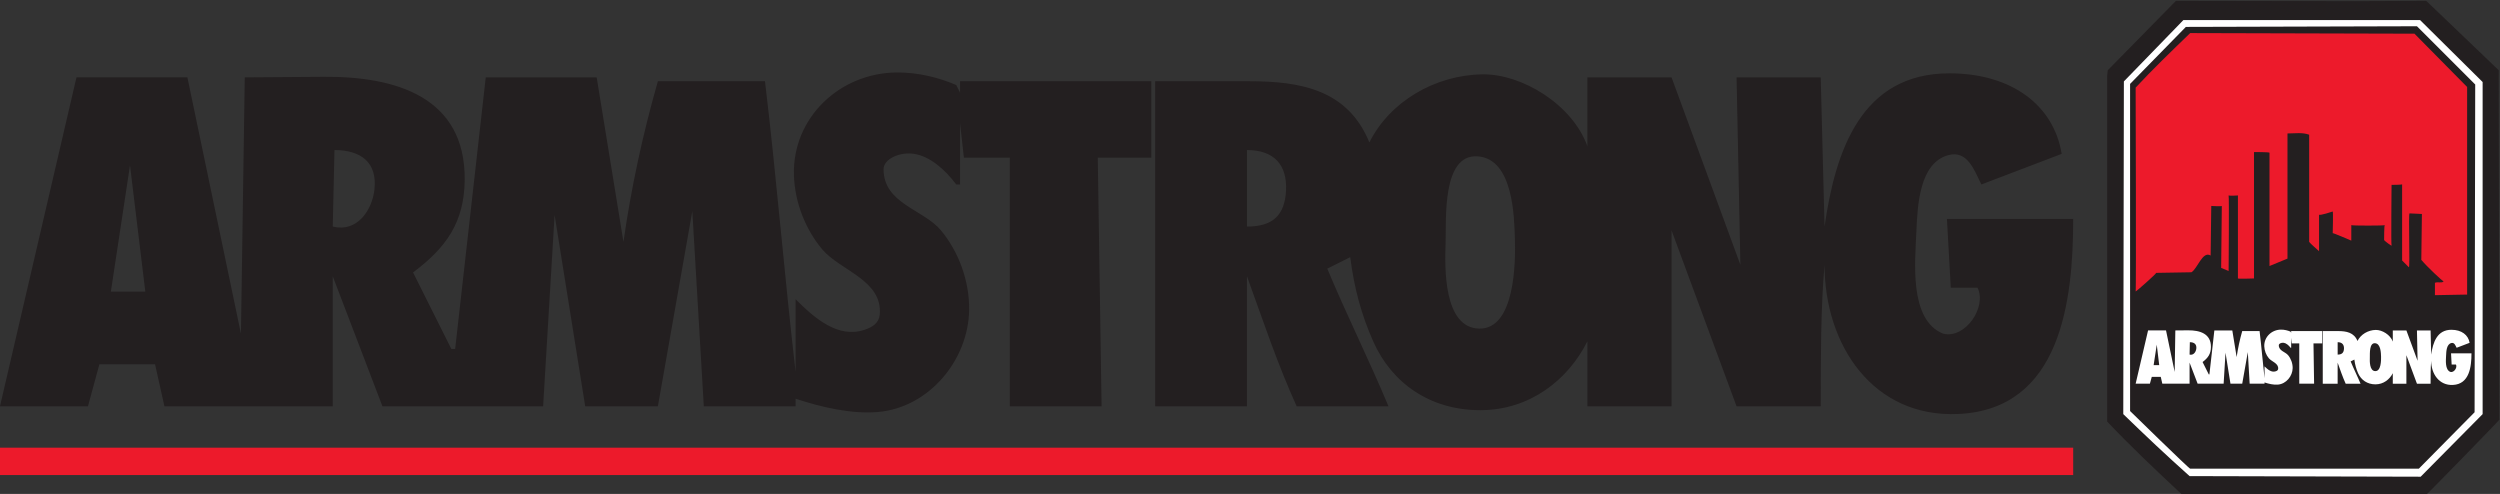 <?xml version="1.0" encoding="utf-8"?>
<!-- Generator: Adobe Illustrator 16.0.4, SVG Export Plug-In . SVG Version: 6.00 Build 0)  -->
<!DOCTYPE svg PUBLIC "-//W3C//DTD SVG 1.1//EN" "http://www.w3.org/Graphics/SVG/1.1/DTD/svg11.dtd">
<svg version="1.1"
	 id="svg2" xmlns:dc="http://purl.org/dc/elements/1.1/" xmlns:cc="http://creativecommons.org/ns#" xmlns:rdf="http://www.w3.org/1999/02/22-rdf-syntax-ns#" xmlns:svg="http://www.w3.org/2000/svg"
	 xmlns="http://www.w3.org/2000/svg" xmlns:xlink="http://www.w3.org/1999/xlink" x="0px" y="0px" width="182.488px"
	 height="36.055px" viewBox="9.236 6.51 182.488 36.055" enable-background="new 9.236 6.51 182.488 36.055" xml:space="preserve">
<rect x="9.236" y="6.51" width="182.488" height="36.055" fill="#333333" stroke="none"/>
<g id="g10" transform="matrix(1.333,0,0,-1.333,0,258.667)">
	<g id="g12" transform="scale(0.1)">
		<path id="path16" fill="#231F20" d="M938.544,1811.572v37.712h46.084l37.698-102.642l-2.095,102.642h46.084l2.095-81.694
			c5.947,41.631,20.178,83.994,68.525,83.899c33.992-0.059,56.99-17.483,61.333-44.099l-43.975-16.758
			c-3.853,7.698-7.588,18.853-18.018,16.091c-15.908-4.241-16.978-27.488-17.578-41.902c-0.659-15.967-4.182-48.347,14.648-55.884
			c12.1-3.025,24.111,14.597,18.838,25.137h-14.648l-2.109,37.705h69.141c0-45-6.753-104.282-62.9-106.824
			c-46.538-2.131-73.257,37.559-73.257,81.687c-2.095-23.042-2.095-52.368-2.095-77.505h-46.084l-35.61,96.357v-96.357
			c-14.663,0-31.421,0-46.084,0v35.61c-10.474-20.947-31.333-37.705-58.652-37.705c-27.305,0-48.369,14.575-58.652,37.705
			c-6.475,14.575-10.459,29.319-12.554,46.084l-12.583-6.284c10.488-25.137,23.042-50.281,33.53-75.41h-50.277
			c-10.474,23.042-18.853,48.171-27.228,71.228v-71.228h-48.179h-2.098v178.037h51.478c28.352,0,54.038-4.702,65.823-33.508
			c11.14,22.295,35.874,36.921,61.956,37.28C902.509,1851.255,930.297,1834.563,938.544,1811.572L938.544,1811.572z
			 M752.12,1809.484v-41.902c14.026,0,20.728,6.042,21.394,19.79C774.196,1801.523,766.805,1809.484,752.12,1809.484z
			 M860.892,1758.252c-0.454-12.898-1.267-46.172,18.442-46.545c19.695-0.359,19.885,36.87,19.519,48.838
			c-0.352,11.96-0.791,44.202-20.449,45.491C858.732,1807.324,861.339,1771.15,860.892,1758.252z M201.226,1708.938l2.087,140.347
			l43.352,0.308c39.543,0.293,77.395-11.14,77.095-56.25c-0.183-23.511-10.181-37.31-28.279-50.889l20.955-41.887h2.095
			l16.75,148.718h60.747l14.663-90.073c4.189,29.333,10.474,58.652,18.853,87.971h58.645
			c6.284-52.361,10.477-104.729,16.758-159.185v39.8c10.481-10.481,23.243-21.577,37.705-16.758
			c4.438,1.465,7.961,3.706,8.379,8.379c1.699,18.765-21.665,24.075-31.414,35.603c-9.214,10.884-15.132,25.774-15.579,40.708
			c-0.916,31.326,25.005,56.082,56.521,56.243c11.455,0.059,22.742-2.747,32.366-6.877l2.095-4.189v6.277h104.729v-41.887H670.43
			l2.087-136.15h-50.262v136.15h-25.14l-2.095,18.86v-33.523h-2.095c-6.284,8.379-14.509,15.432-23.042,16.758
			c-7.954,1.245-16.758-2.849-16.758-8.379c0-18.97,21.753-21.907,31.421-33.508c9.595-11.521,15.659-27.568,15.439-43.535
			c-0.344-27.268-21.797-53.481-49.878-55.928c-14.407-1.245-31.018,2.578-45.161,7.288v-4.182H454.68l-6.284,106.831
			l-18.853-106.831h-39.8l-16.758,104.736l-6.284-104.736h-87.979l-27.224,71.221v-71.221h-92.164l-5.149,23.042h-30.461
			l-6.277-23.042H69.269l41.895,180.139h60.74L201.226,1708.938z M252.448,1809.484l-0.945-41.902
			c13.228-3.311,21.504,8.73,22.819,20.215C276.021,1802.695,266.917,1809.484,252.448,1809.484z M148.857,1731.987l-8.379,69.126
			l-10.474-69.126H148.857L148.857,1731.987z"/>
		<path id="path18" fill="#231F20" d="M1437.587,1853.192l0.344-191.371c0-0.337-39.69-41.052-39.69-40.723v-0.33h-134.019
			c-14.941,13.909-28.169,26.462-41.06,40.034v189.316l0.344,3.073l37.317,37.987c47.505,0,92.622-0.341,137.087,0
			L1437.587,1853.192"/>
		<path id="path20" fill="#FFFFFF" d="M1428.776,1846.735v-181.86l-33.926-34.27l-126.548,0.33
			c-12.561,11.184-24.771,22.727-36.306,33.94l0.33,182.194l32.593,33.6h129.602L1428.776,1846.735"/>
		<path id="path22" fill="#231F20" d="M1424.718,1845.38l-0.344-179.48L1393.839,1635h-125.193
			c-0.344-0.33-32.922,31.567-32.922,31.567v179.139l30.542,31.208l126.548,0.359L1424.718,1845.38"/>
		<path id="path24" fill="#ED1A2B" d="M1420.287,1844.018v-113.672l-17.629-0.33v6.775c1.685,0.696,3.398-0.33,4.753,0.696
			c-0.681,0.337-8.833,7.8-12.217,11.873l0.33,25.107c0.344,0-6.445,0.333-6.775,0.333c-0.688,0,0.33-29.85-0.359-29.513
			l-3.706,3.721v41.752c0.322-0.348-5.771-0.348-5.771-0.348c0,0.348-0.33-33.252,0-33.252c0-0.33-4.08,2.721-4.08,3.054
			c0,0.341,0,8.152,0.352,8.152c-0.352-0.344-17.996-0.344-18.325,0v-8.485c0,0-10.181,4.398-10.181,4.076
			c0,0,0.337,11.876,0,11.876c0,0-7.119-2.406-7.478-1.714v-20.021c0,0-5.068,4.427-5.413,5.101v58.685
			c-3.743,1.366-7.808,0.685-11.873,0.685v-68.536l-9.851-4.058v62.073c-0.344,0.341-8.481,0.341-8.481,0.341v-69.218
			c0,0-8.804-0.33-8.804,0v45.465c0.33,0-4.431-0.33-5.105,0c0.344,0,0-41.73,0-41.385l-4.072,1.692l0.352,33.933
			c0-0.352-6.123,0-5.771,0c0,0-0.352-27.488-0.352-27.151c-4.409,2.717-7.119-7.119-10.51-9.17l-19.343-0.33
			c0.352-0.33-11.206-10.503-11.206-10.173c0.352-0.33,0,111.625,0,111.625c8.826,9.514,19.688,20.024,29.875,29.854l122.812-0.333
			L1420.287,1844.018"/>
		<path id="path26" fill="#FFFFFF" d="M1379.586,1704.609v6.094h7.449l6.123-16.619l-0.344,16.619h7.471l0.322-13.235
			c0.967,6.746,3.267,13.616,11.111,13.594c5.515,0,9.229-2.827,9.932-7.141l-7.112-2.717c-0.63,1.245-1.23,3.054-2.915,2.6
			c-2.578-0.667-2.754-4.438-2.849-6.782c-0.103-2.578-0.696-7.837,2.351-9.045c1.978-0.498,3.918,2.373,3.054,4.065h-2.366
			l-0.33,6.108h11.191c0-7.28-1.099-16.882-10.181-17.292c-7.544-0.359-11.887,6.086-11.887,13.228
			c-0.322-3.735-0.322-8.489-0.322-12.554h-7.471l-5.779,15.608v-15.608c-2.351,0-5.083,0-7.449,0v5.757
			c-1.707-3.391-5.083-6.108-9.5-6.108c-4.431,0-7.844,2.366-9.514,6.108c-1.04,2.366-1.685,4.753-2.029,7.463l-2.029-1.018
			c1.685-4.072,3.735-8.137,5.42-12.202h-8.145c-1.692,3.721-3.054,7.8-4.402,11.528v-11.528h-7.808h-0.337v28.828h8.335
			c4.592,0,8.767-0.754,10.679-5.42c1.787,3.611,5.808,5.977,10.02,6.042C1373.749,1711.032,1378.246,1708.33,1379.586,1704.609z
			 M1349.389,1704.265v-6.79c2.278,0,3.354,0.981,3.464,3.208C1352.963,1702.968,1351.762,1704.265,1349.389,1704.265z
			 M1367.011,1695.974c-0.081-2.102-0.205-7.493,2.988-7.544c3.186-0.066,3.215,5.969,3.157,7.91
			c-0.059,1.926-0.132,7.156-3.303,7.368C1366.666,1703.921,1367.069,1698.054,1367.011,1695.974z M1260.143,1687.983l0.359,22.72
			l7.002,0.059c6.409,0.059,12.554-1.809,12.495-9.111c-0.015-3.816-1.648-6.05-4.578-8.247l3.398-6.79h0.337l2.71,24.089h9.836
			l2.373-14.583c0.703,4.753,1.707,9.5,3.062,14.246h9.5c1.033-8.474,1.699-16.956,2.71-25.789v6.453
			c1.707-1.692,3.779-3.486,6.108-2.71c0.732,0.234,1.296,0.601,1.355,1.348c0.293,3.047-3.501,3.904-5.076,5.771
			c-1.509,1.772-2.454,4.175-2.527,6.599c-0.161,5.068,4.05,9.082,9.155,9.104c1.853,0.015,3.677-0.439,5.244-1.099l0.33-0.688
			v1.011h16.978v-6.775h-4.761l0.337-22.053h-8.123v22.053h-4.087l-0.344,3.054v-5.435h-0.33c-1.011,1.355-2.351,2.498-3.735,2.725
			c-1.289,0.205-2.71-0.461-2.71-1.37c0-3.069,3.523-3.545,5.09-5.42c1.553-1.868,2.52-4.468,2.498-7.053
			c-0.066-4.424-3.53-8.672-8.086-9.06c-2.329-0.205-5.01,0.417-7.317,1.179v-0.674h-8.145l-1.011,17.292l-3.054-17.292h-6.445
			l-2.71,16.963l-1.025-16.963h-14.246l-4.409,11.536v-11.536h-14.927l-0.85,3.721h-4.929l-1.025-3.721h-7.8l6.797,29.165h9.836
			L1260.143,1687.983z M1268.449,1704.265l-0.146-6.79c2.139-0.527,3.479,1.421,3.684,3.281
			C1272.272,1703.159,1270.792,1704.265,1268.449,1704.265z M1251.669,1691.718l-1.34,11.191l-1.707-11.191H1251.669z"/>
		<path id="path28" fill="#ED1A2B" d="M69.269,1646.499h1135.298v-14.985H69.269V1646.499"/>
	</g>
</g>
</svg>
